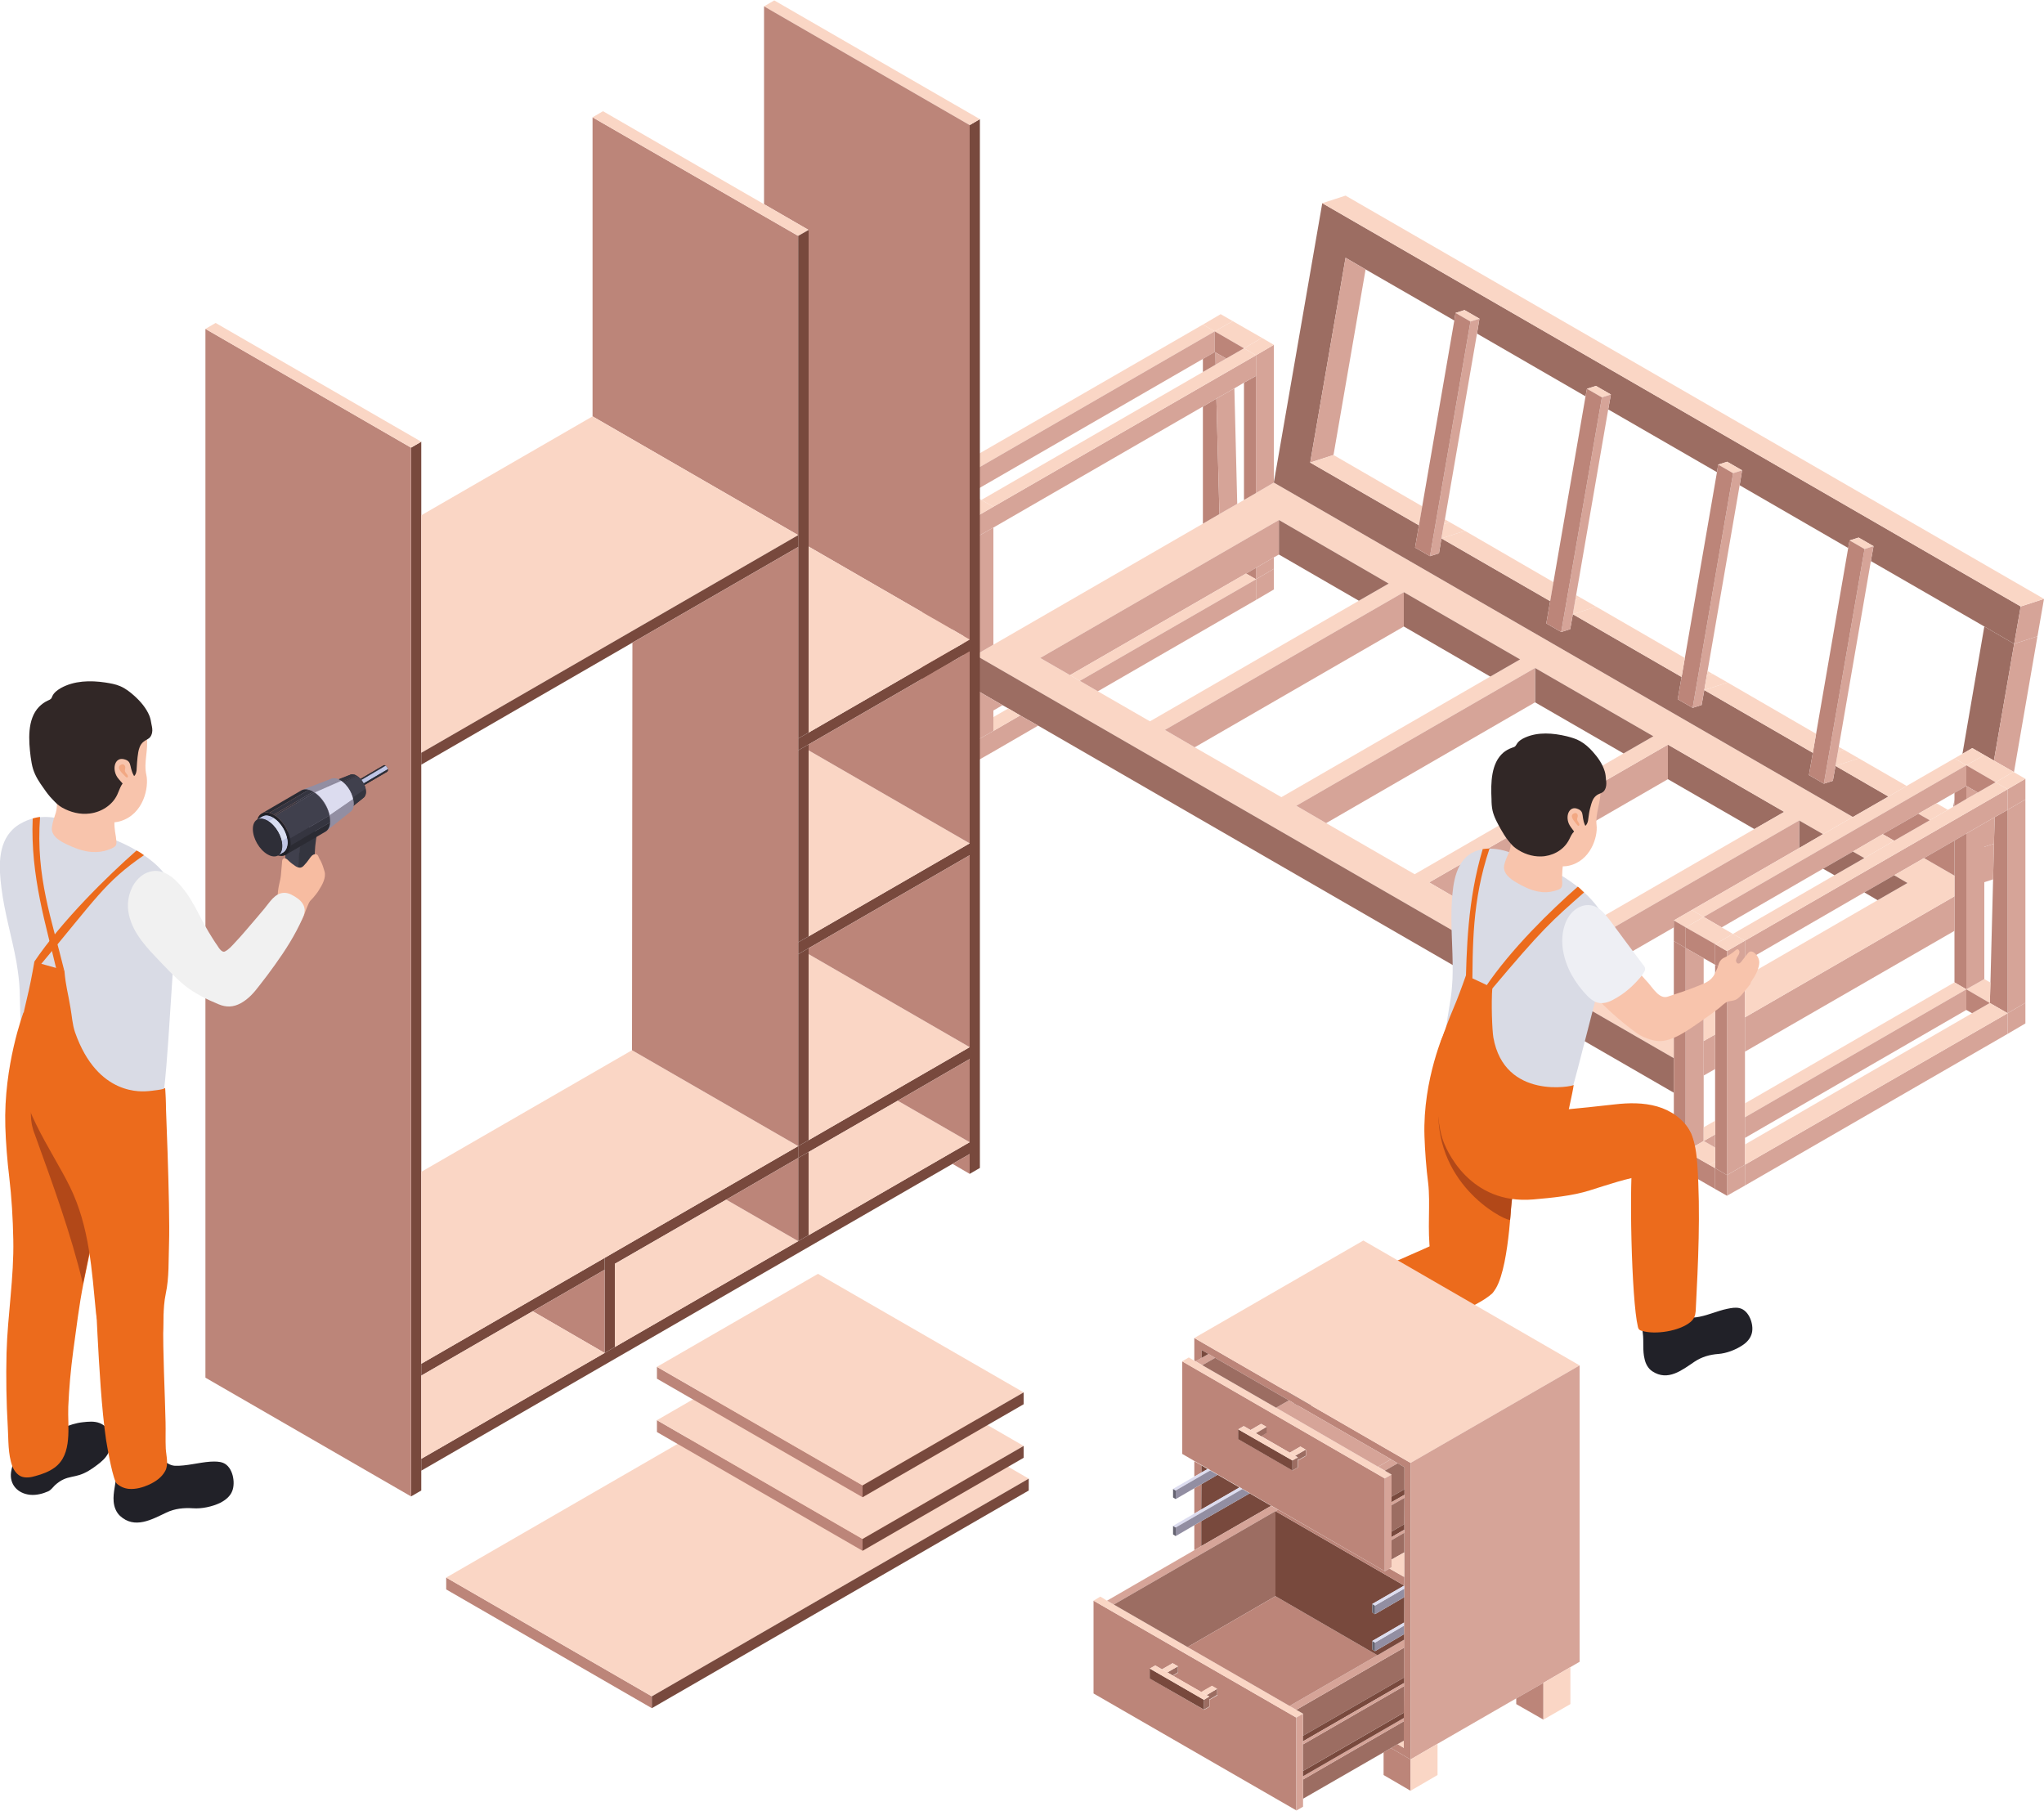 <?xml version="1.0" encoding="utf-8"?>
<!-- Generator: Adobe Illustrator 24.3.0, SVG Export Plug-In . SVG Version: 6.00 Build 0)  -->
<svg version="1.1" id="Livello_1" xmlns="http://www.w3.org/2000/svg" xmlns:xlink="http://www.w3.org/1999/xlink" x="0px" y="0px"
	 viewBox="0 0 1000 886" style="enable-background:new 0 0 1000 886;" xml:space="preserve">
<style type="text/css">
	.st0{fill:#9C6D62;}
	.st1{fill:#D6A498;}
	.st2{fill:#FAD6C5;}
	.st3{fill:#BC8579;}
	.st4{fill:#212128;}
	.st5{fill:#40404D;}
	.st6{fill:#D9DBE5;}
	.st7{fill:#EC6B1C;}
	.st8{fill:#B24818;}
	.st9{fill:#F8C4AC;}
	.st10{fill:#312726;}
	.st11{fill:#F2A883;}
	.st12{fill:#EEEFF4;}
	.st13{fill:#78493D;}
	.st14{enable-background:new    ;}
	.st15{clip-path:url(#SVGID_2_);enable-background:new    ;}
	.st16{fill:#2E2E37;}
	.st17{clip-path:url(#SVGID_4_);enable-background:new    ;}
	.st18{fill:#BFC5E5;}
	.st19{clip-path:url(#SVGID_6_);enable-background:new    ;}
	.st20{clip-path:url(#SVGID_8_);enable-background:new    ;}
	.st21{fill:#34353F;}
	.st22{clip-path:url(#SVGID_10_);enable-background:new    ;}
	.st23{clip-path:url(#SVGID_12_);enable-background:new    ;}
	.st24{clip-path:url(#SVGID_14_);enable-background:new    ;}
	.st25{fill:#928EA2;}
	.st26{clip-path:url(#SVGID_16_);enable-background:new    ;}
	.st27{fill:#DCDCEF;}
	.st28{clip-path:url(#SVGID_18_);enable-background:new    ;}
	.st29{fill:#2B2B33;}
	.st30{fill:#353540;}
	.st31{clip-path:url(#SVGID_20_);enable-background:new    ;}
	.st32{clip-path:url(#SVGID_22_);enable-background:new    ;}
	.st33{clip-path:url(#SVGID_24_);enable-background:new    ;}
	.st34{fill:#D9DEF1;}
	.st35{fill:#F7BCA1;}
	.st36{fill:#F1F1F1;}
	.st37{fill:#646370;}
</style>
<g>
	<g>
		<g>
			<polygon class="st0" points="816,381.2 858.3,405.6 872.9,397.2 816,364.3 			"/>
			<polygon class="st1" points="816,381.2 816,364.3 699.2,431.7 713.8,440.2 			"/>
			<polygon class="st2" points="816,364.3 872.9,397.2 858.3,405.6 756.1,464.6 763.4,468.8 880.2,401.4 891.9,408.1 906.5,399.7 
				623.2,236.1 614.5,241.2 608.6,244.6 605.3,246.5 596.6,251.5 588.5,256.2 486,315.4 477.2,320.5 818.9,517.7 818.9,498 
				816.4,499.4 778,477.3 763.4,468.8 756.1,464.6 713.8,440.2 699.2,431.7 692.1,427.7 648.8,402.7 634.2,394.2 626.9,390 
				584.5,365.6 569.9,357.1 562.6,352.9 537.1,338.2 528.3,333.1 523.5,330.3 508.9,321.9 625.7,254.4 679.4,285.5 664.8,293.9 
				562.6,352.9 569.9,357.1 686.8,289.7 743.7,322.6 729.1,331 626.9,390 634.2,394.2 751,326.8 808.9,360.2 794.3,368.6 
				692.1,427.7 699.2,431.7 			"/>
			<polygon class="st1" points="477.2,320.5 486,315.4 486,258.1 477.2,263.1 			"/>
			<polygon class="st1" points="614.5,241.2 623.2,236.1 623.2,168.7 614.5,173.8 614.5,183.9 			"/>
			<polygon class="st1" points="625.7,254.4 508.9,321.9 523.5,330.3 609.6,280.6 614.5,277.8 623.2,272.7 625.7,271.3 			"/>
			<polygon class="st0" points="625.7,254.4 625.7,271.3 664.8,293.9 679.4,285.5 			"/>
			<polygon class="st0" points="623.2,236.1 906.5,399.7 923.9,389.7 898,374.7 896.7,382 892.3,383.4 885,379.2 886.9,368.3 
				833.8,337.6 832.5,344.9 828.1,346.3 820.8,342.1 822.7,331.2 769.5,300.5 768.2,307.8 763.8,309.2 756.5,305 758.4,294.1 
				705.2,263.4 704,270.7 699.6,272.1 692.3,267.9 694.2,257 641,226.3 658.3,126.1 668.1,131.8 711.5,156.8 712.1,153.1 
				716.5,151.7 723.8,155.9 722.6,163.2 775.7,193.9 776.4,190.2 780.8,188.8 788.1,193 786.8,200.3 840,231 840.6,227.3 845,225.9 
				852.3,230.1 851.1,237.4 904.2,268.1 904.9,264.4 909.3,263 916.6,267.2 915.3,274.5 970.8,306.5 985.4,315 988.6,296.7 
				646.9,99.4 			"/>
			<polygon class="st0" points="818.9,517.7 477.2,320.5 477.2,337.3 486,342.4 490.5,345 493.3,346.6 499.1,350 507.9,355 
				818.9,534.6 			"/>
			<polygon class="st3" points="818.9,517.7 818.9,534.6 818.9,559.9 824.7,563.3 824.7,463.8 818.9,460.4 818.9,498 			"/>
			<polygon class="st3" points="477.2,337.3 477.2,320.5 477.2,263.1 471.4,259.8 471.4,336 471.4,346 471.4,349.1 471.4,359.2 
				477.2,362.6 			"/>
			<polygon class="st0" points="891.9,408.1 880.2,401.4 880.2,414.9 			"/>
			<polygon class="st1" points="880.2,414.9 880.2,401.4 763.4,468.8 778,477.3 818.9,453.7 818.9,450.3 827.7,445.2 			"/>
			<polygon class="st0" points="808.9,360.2 751,326.8 751,343.6 794.3,368.6 			"/>
			<polygon class="st1" points="751,343.6 751,326.8 634.2,394.2 648.8,402.7 			"/>
			<polygon class="st0" points="743.7,322.6 686.8,289.7 686.8,306.5 729.1,331 			"/>
			<polygon class="st1" points="686.8,306.5 686.8,289.7 569.9,357.1 584.5,365.6 			"/>
			<polygon class="st0" points="985.4,315 970.8,306.5 960.1,368.8 964.9,366 970.8,369.4 975.5,372.1 			"/>
			<polygon class="st1" points="985.4,315 975.5,372.1 985.1,377.6 985.3,377.8 996.8,311.3 			"/>
			<polygon class="st2" points="932.8,384.5 909.4,371 898,374.7 923.9,389.7 			"/>
			<polygon class="st2" points="909.4,371 902.1,366.8 899.2,367.7 898,374.7 			"/>
			<polygon class="st2" points="902.1,366.8 899.6,365.4 899.2,367.7 			"/>
			<polygon class="st1" points="996.8,311.3 1000,293 988.6,296.7 985.4,315 			"/>
			<polygon class="st2" points="1000,293 658.3,95.7 646.9,99.4 988.6,296.7 			"/>
			<polygon class="st2" points="916.6,267.2 909.3,263 904.9,264.4 912.2,268.6 			"/>
			<polygon class="st1" points="916.6,267.2 912.2,268.6 892.3,383.4 896.7,382 898,374.7 899.2,367.7 899.6,365.4 915.3,274.5 			
				"/>
			<polygon class="st3" points="892.3,383.4 912.2,268.6 904.9,264.4 904.2,268.1 888.5,359 886.9,368.3 885,379.2 			"/>
			<polygon class="st2" points="852.3,230.1 845,225.9 840.6,227.3 847.9,231.5 			"/>
			<polygon class="st1" points="852.3,230.1 847.9,231.5 828.1,346.3 832.5,344.9 833.8,337.6 835,330.6 835.4,328.3 851.1,237.4 
							"/>
			<polygon class="st3" points="828.1,346.3 847.9,231.5 840.6,227.3 840,231 824.3,321.9 822.7,331.2 820.8,342.1 			"/>
			<polygon class="st1" points="658.3,126.1 641,226.3 652.4,222.6 668.1,131.8 			"/>
			<polygon class="st2" points="695.8,247.7 652.4,222.6 641,226.3 694.2,257 			"/>
			<polygon class="st2" points="705.2,263.4 758.4,294.1 760,284.8 716.7,259.7 			"/>
			<polygon class="st2" points="716.7,259.7 709.3,255.5 706.4,256.4 705.2,263.4 			"/>
			<polygon class="st2" points="709.3,255.5 706.9,254.1 706.4,256.4 			"/>
			<polygon class="st2" points="769.5,300.5 822.7,331.2 824.3,321.9 780.9,296.8 			"/>
			<polygon class="st2" points="780.9,296.8 773.6,292.6 770.7,293.5 769.5,300.5 			"/>
			<polygon class="st2" points="773.6,292.6 771.1,291.2 770.7,293.5 			"/>
			<polygon class="st2" points="833.8,337.6 886.9,368.3 888.5,359 845.2,333.9 			"/>
			<polygon class="st2" points="845.2,333.9 837.9,329.7 835,330.6 833.8,337.6 			"/>
			<polygon class="st2" points="837.9,329.7 835.4,328.3 835,330.6 			"/>
			<polygon class="st2" points="788.1,193 780.8,188.8 776.4,190.2 783.7,194.4 			"/>
			<polygon class="st1" points="788.1,193 783.7,194.4 763.8,309.2 768.2,307.8 769.5,300.5 770.7,293.5 771.1,291.2 786.8,200.3 
							"/>
			<polygon class="st3" points="763.8,309.2 783.7,194.4 776.4,190.2 775.7,193.9 760,284.8 758.4,294.1 756.5,305 			"/>
			<polygon class="st2" points="723.8,155.9 716.5,151.7 712.1,153.1 719.4,157.3 			"/>
			<polygon class="st1" points="723.8,155.9 719.4,157.3 699.6,272.1 704,270.7 705.2,263.4 706.4,256.4 706.9,254.1 722.6,163.2 
							"/>
			<polygon class="st3" points="699.6,272.1 719.4,157.3 712.1,153.1 711.5,156.8 695.8,247.7 694.2,257 692.3,267.9 			"/>
			<polygon class="st1" points="477.2,372.7 486,367.7 486,357.6 477.2,362.6 			"/>
			<polygon class="st1" points="623.2,288.4 623.2,278.3 614.5,283.4 614.5,293.5 			"/>
			<polygon class="st2" points="614.5,173.8 623.2,168.7 617.4,165.3 608.6,170.4 			"/>
			<polygon class="st3" points="614.5,241.2 614.5,183.9 608.6,187.2 608.6,244.6 			"/>
			<polygon class="st3" points="471.4,369.4 477.2,372.7 477.2,362.6 471.4,359.2 			"/>
			<polygon class="st3" points="451.2,347.6 451.2,357.7 457,361.1 457,351 			"/>
			<polygon class="st3" points="451.2,238 451.2,248.1 457,251.5 457,241.4 			"/>
			<polygon class="st3" points="457,251.5 451.2,248.1 451.2,347.6 457,351 			"/>
			<polygon class="st2" points="597.2,153.7 588.5,158.8 594.3,162.1 603.1,157.1 			"/>
			<polygon class="st3" points="588.5,198.9 588.5,256.2 596.6,251.5 595.1,195 			"/>
			<polygon class="st2" points="588.5,158.8 460,232.9 465.8,236.3 594.3,162.1 			"/>
			<polygon class="st1" points="614.5,183.9 614.5,173.8 486,247.9 486,258.1 588.5,198.9 595.1,195 603.9,190 608.6,187.2 			"/>
			<polygon class="st2" points="486,247.9 614.5,173.8 608.6,170.4 599.9,175.4 594.7,178.4 588.5,182 480.1,244.6 			"/>
			<polygon class="st1" points="486,258.1 486,247.9 477.2,253 477.2,263.1 			"/>
			<polygon class="st3" points="477.2,263.1 477.2,253 471.4,249.6 471.4,259.8 			"/>
			<polygon class="st2" points="471.4,249.6 477.2,253 486,247.9 480.1,244.6 			"/>
			<polygon class="st1" points="477.2,362.6 486,357.6 486,350.8 486,347.6 486,342.4 477.2,337.3 			"/>
			<polygon class="st1" points="623.2,278.3 623.2,272.7 614.5,277.8 614.5,283.4 			"/>
			<polygon class="st3" points="614.5,283.4 614.5,277.8 609.6,280.6 			"/>
			<polygon class="st2" points="614.5,283.4 609.6,280.6 523.5,330.3 528.3,333.1 			"/>
			<polygon class="st1" points="614.5,283.4 528.3,333.1 537.1,338.2 614.5,293.5 			"/>
			<polygon class="st1" points="486,367.7 507.9,355 499.1,350 486,357.6 			"/>
			<polygon class="st2" points="486,357.6 499.1,350 493.3,346.6 486,350.8 			"/>
			<polygon class="st2" points="451.2,238 457,241.4 465.8,236.3 460,232.9 			"/>
			<polygon class="st1" points="594.3,162.1 465.8,236.3 474.6,241.4 588.5,175.6 594.3,172.2 			"/>
			<polygon class="st2" points="465.8,236.3 457,241.4 471.4,249.6 480.1,244.6 474.6,241.4 			"/>
			<polygon class="st3" points="471.4,249.6 457,241.4 457,251.5 465.8,256.6 471.4,259.8 			"/>
			<polygon class="st2" points="603.1,157.1 594.3,162.1 608.6,170.4 617.4,165.3 			"/>
			<polygon class="st3" points="608.6,170.4 594.3,162.1 594.3,172.2 594.6,172.4 599.9,175.4 			"/>
			<polygon class="st1" points="457,251.5 457,351 465.8,345.9 465.8,339.2 465.8,256.6 			"/>
			<polygon class="st3" points="457,351 457,361.1 471.4,369.4 471.4,359.2 459.9,352.6 			"/>
			<polygon class="st2" points="459.9,352.6 471.4,359.2 471.4,349.1 468.6,347.5 			"/>
			<polygon class="st1" points="599.9,175.4 594.6,172.4 594.7,178.4 			"/>
			<polygon class="st2" points="465.8,345.9 457,351 459.9,352.6 468.6,347.5 			"/>
			<polygon class="st1" points="468.6,347.5 471.4,349.1 471.4,346 			"/>
			<polygon class="st3" points="594.7,178.4 594.6,172.4 594.3,172.2 588.5,175.6 588.5,182 			"/>
			<polygon class="st1" points="595.1,195 596.6,251.5 605.3,246.5 603.9,190 			"/>
			<polygon class="st2" points="468.6,347.5 471.4,346 471.4,336 465.8,339.2 465.8,345.9 			"/>
			<polygon class="st1" points="486,347.6 490.5,345 486,342.4 			"/>
			<polygon class="st3" points="818.9,570 824.7,573.4 824.7,563.3 818.9,559.9 			"/>
			<polygon class="st2" points="970.8,369.4 964.9,366 960.1,368.8 956.2,371 962,374.4 			"/>
			<polygon class="st1" points="990.9,500.7 990.9,490.6 982.2,495.7 982.2,505.8 			"/>
			<polygon class="st1" points="844.9,585 853.7,580 853.7,569.8 844.9,574.9 			"/>
			<polygon class="st3" points="844.9,585 844.9,574.9 839.1,571.5 839.1,581.7 			"/>
			<polygon class="st1" points="844.9,574.9 853.7,569.8 853.7,559.9 853.7,556.7 853.7,546.6 853.7,539.8 853.7,514.5 853.7,497.7 
				853.7,477.9 853.7,470.4 844.9,475.4 			"/>
			<polygon class="st1" points="990.9,490.6 990.9,391.1 982.2,396.2 982.2,495.7 			"/>
			<polygon class="st3" points="982.2,495.7 982.2,396.2 975.9,399.8 975.5,412.8 975.1,430.2 973.8,480.7 973.5,490.7 			"/>
			<polygon class="st3" points="844.9,574.9 844.9,475.4 839.1,472 839.1,486.4 839.1,506.1 839.1,523 839.1,548.3 839.1,555 
				839.1,561.4 839.1,568.3 839.1,571.5 			"/>
			<polygon class="st3" points="839.1,472 844.9,475.4 844.9,465.3 839.1,461.9 			"/>
			<polygon class="st1" points="844.9,465.3 844.9,475.4 853.7,470.4 853.7,460.2 			"/>
			<polygon class="st2" points="827.7,445.2 818.9,450.3 824.7,453.7 833.5,448.6 			"/>
			<polygon class="st3" points="824.7,453.7 818.9,450.3 818.9,453.7 818.9,460.4 824.7,463.8 			"/>
			<polygon class="st1" points="853.7,580 982.2,505.8 982.2,495.7 853.7,569.8 			"/>
			<polygon class="st2" points="853.7,569.8 982.2,495.7 973.5,490.7 964.8,495.7 853.7,559.9 			"/>
			<polygon class="st1" points="990.9,391.1 990.9,381 982.2,386.1 982.2,396.2 			"/>
			<polygon class="st2" points="982.2,386.1 990.9,381 985.3,377.8 985.1,377.6 976.3,382.7 			"/>
			<polygon class="st1" points="982.2,396.2 982.2,386.1 853.7,460.2 853.7,470.4 912.1,436.6 926.7,428.2 941.3,419.8 956.2,411.2 
				962,407.8 970.8,402.7 975.9,399.8 			"/>
			<polygon class="st2" points="853.7,460.2 982.2,386.1 976.3,382.7 967.6,387.7 962,390.9 956.2,394.3 955.6,394.7 953,396.2 
				944.1,401.3 926.7,411.3 912.1,419.8 897.5,428.2 847.8,456.9 			"/>
			<polygon class="st2" points="839.1,461.9 844.9,465.3 853.7,460.2 847.8,456.9 			"/>
			<polygon class="st2" points="962,374.4 956.2,371 932.8,384.5 923.9,389.7 906.5,399.7 891.9,408.1 880.2,414.9 827.7,445.2 
				833.5,448.6 			"/>
			<polygon class="st1" points="962,374.4 833.5,448.6 842.3,453.7 891.9,425 906.5,416.6 921.1,408.1 938.5,398.1 947.4,393 
				956.2,387.9 962,384.5 			"/>
			<polygon class="st2" points="839.1,461.9 847.8,456.9 842.3,453.7 833.5,448.6 824.7,453.7 			"/>
			<polygon class="st3" points="839.1,461.9 824.7,453.7 824.7,463.8 833.5,468.8 839.1,472 			"/>
			<polygon class="st2" points="976.3,382.7 985.1,377.6 975.5,372.1 970.8,369.4 962,374.4 			"/>
			<polygon class="st3" points="976.3,382.7 962,374.4 962,384.5 967.6,387.7 			"/>
			<polygon class="st3" points="839.1,581.7 839.1,571.5 836.3,569.9 824.7,563.3 824.7,573.4 			"/>
			<polygon class="st1" points="824.7,463.8 824.7,563.3 833.5,558.2 833.5,551.5 833.5,526.2 833.5,509.3 833.5,489.6 833.5,468.8 
							"/>
			<polygon class="st2" points="824.7,563.3 836.3,569.9 839.1,568.3 839.1,561.4 833.5,558.2 			"/>
			<polygon class="st1" points="967.6,387.7 962,384.5 962,390.9 			"/>
			<polygon class="st1" points="833.5,558.2 839.1,561.4 839.1,555 			"/>
			<polygon class="st3" points="962,390.9 962,384.5 956.2,387.9 956.2,391.2 956.2,394.3 			"/>
			<polygon class="st2" points="836.3,569.9 839.1,571.5 839.1,568.3 			"/>
			<polygon class="st2" points="833.5,558.2 839.1,555 839.1,548.3 833.5,551.5 			"/>
			<polygon class="st1" points="833.5,526.2 839.1,523 839.1,506.1 833.5,509.3 			"/>
			<polygon class="st2" points="833.5,509.3 839.1,506.1 839.1,486.4 833.5,489.6 			"/>
			<polygon class="st3" points="956.2,391.2 955.6,394.7 956.2,394.3 			"/>
			<polygon class="st2" points="953,396.2 947.4,393 938.5,398.1 944.1,401.3 			"/>
			<polygon class="st3" points="944.1,401.3 938.5,398.1 921.1,408.1 926.7,411.3 			"/>
			<polygon class="st2" points="926.7,411.3 921.1,408.1 906.5,416.6 912.1,419.8 			"/>
			<polygon class="st0" points="912.1,419.8 906.5,416.6 891.9,425 897.5,428.2 			"/>
			<polygon class="st2" points="973.5,490.7 973.8,480.7 970.8,479 962,484 			"/>
			<polygon class="st1" points="970.8,431.6 975.1,430.2 975.5,412.8 970.8,414.3 			"/>
			<polygon class="st1" points="970.8,414.3 975.5,412.8 975.9,399.8 970.8,402.7 			"/>
			<polygon class="st1" points="962,484 970.8,479 970.8,431.6 970.8,414.3 970.8,402.7 962,407.8 			"/>
			<polygon class="st3" points="962,484 962,407.8 956.2,411.2 956.2,428.4 956.2,438.5 956.2,455.4 956.2,480.6 			"/>
			<polygon class="st1" points="956.2,455.4 956.2,438.5 853.7,497.7 853.7,514.5 			"/>
			<polygon class="st2" points="853.7,497.7 956.2,438.5 956.2,428.4 941.3,419.8 926.7,428.2 933.2,432 918.6,440.4 853.7,477.9 
							"/>
			<polygon class="st3" points="941.3,419.8 956.2,428.4 956.2,411.2 			"/>
			<polygon class="st0" points="933.2,432 926.7,428.2 912.1,436.6 918.6,440.4 			"/>
			<polygon class="st2" points="956.2,480.6 853.7,539.8 853.7,546.6 962,484 			"/>
			<polygon class="st3" points="973.5,490.7 962,484 962,494.1 964.8,495.7 			"/>
			<polygon class="st1" points="962,484 853.7,546.6 853.7,556.7 962,494.1 			"/>
		</g>
		<g>
			<g>
				<path class="st4" d="M650.1,630.4c1.2,0.1,2.3,0.2,3.4,0.1c1.2-0.1,2.3,0.3,3.2,1.1c1.1,1,1.7,2.4,2.2,3.8
					c0.9,2.6,1.4,5.2,1.6,7.9c0.1,1.5-0.1,2.9-0.1,4.4c0,1.5,0,2.8-1.1,4c-1.6,1.7-4.1,2.1-5.8,3.6c-1.7,1.5-2.7,3.6-3,5.9
					c-1,6.9,1.7,14.4-1.3,20.7c-0.8,1.8-2.1,3.4-3.8,4.3c-1.7,1-6.7,2.3-8.5,1.6c-2.9-1.1-1.4-5.3-2.3-8.2
					c-2.4-8.1-2.9-16.6-2.5-24.9c0.2-4.2,0.7-8.5,1.2-12.7c0.3-2.1,0.6-4.2,0.9-6.2c0.2-1.3,0.1-3.5,1.2-4.4c1.4-1.1,5-0.7,6.8-0.8
					C644.8,630.4,647.5,630.2,650.1,630.4z"/>
				<path class="st5" d="M627.7,635.7c-1.3,2.7-1.1,5.8-0.5,8.7c0.6,2.9,1.6,5.7,2,8.7c0.5,3.9-0.2,7.8-0.8,11.7
					c-0.6,3.9-1.2,7.8-0.7,11.7c0.5,3.9,2.8,8.5,6.2,10.5c3.4,2,8.3,1.6,10.6-1.5c1.6-2.2,1.4-5.9,1.1-8.6
					c-0.9-9.3-5.7-18.1-5.3-27.5c0.1-3.6,1.1-7.2,0.6-10.8c-0.4-2.9-2.5-7-5.8-7.4C632.1,630.8,628.8,633.2,627.7,635.7z"/>
			</g>
			<g>
				<g>
					<g>
						<g>
							<g>
								<g>
									<g>
										<path class="st6" d="M787.7,458.9c0.2-2.9-1.3-6.5-2.5-9c-1.3-2.8-3-5.5-5-7.9c-4.1-5-9.2-9.1-14.6-12.6
											c-2.6-1.7-5.5-2.7-8.3-4c-3.3-1.5-6.6-3.1-9.8-4.6c-4.3-2-8.7-4.1-13.5-5.1c-4.1-0.8-8.4-0.7-12.3,0.8
											c-9.5,3.9-10.8,15.4-11.4,24.4c-0.7,11.4,0.5,22.8,0.4,34.2c0,2.4-0.1,4.8-0.3,7.1c-0.5,8.2-2.8,16.3-3.2,24.4
											c-0.4,8.5-4.1,16.6-6.4,24.6c-2.5,8.7,1.1,17.8,7.9,23.5c4.5,3.7,10.1,6.3,15.8,7.5c2.5,0.6,5,0.1,7.6,0.8
											c2.6,0.7,5.1,2.2,7.4,3.5c4,2.3,8.6,4.5,13,3.1c5-1.6,7.5-7.1,9.2-12.1c5.2-15.2,9.2-30.7,13.2-46.3
											c2.4-9.2,4.7-18.4,7.1-27.6c0.4-1.5,0.8-3,1.3-4.5C785.4,472.5,787.1,465.9,787.7,458.9z"/>
									</g>
								</g>
							</g>
						</g>
					</g>
					<path class="st7" d="M743.8,561.4c-0.3-2.7-0.9-5.4-1.8-7.9c-2.2-6-5.9-11.2-9.7-16.3c-2.9-3.8-6.1-7.7-10.3-10.1
						c-4.2-2.4-15-23.1-15-23.1s-11,24-10.1,51.8c0.2,6.8,0.9,16.2,1.8,22.9c2.4,19.9-6.9,53.1,22.3,55.9c2.6,0.2,5.6,0.2,7.9-1.1
						c8.9-5.1,10.1-42.7,10.8-46.6c1-5.9,1.8-11.7,3.5-17.3C743.9,567,744,564.2,743.8,561.4z"/>
					<path class="st8" d="M743.1,569.6c0.8-2.6,0.9-5.4,0.7-8.2c-0.3-2.7-0.9-5.4-1.8-7.9c-2.2-6-5.9-11.2-9.7-16.3
						c-2.9-3.8-6.1-7.7-10.3-10.1c-1.6-0.9-4.4-4.5-7.3-8.6c-6.3,11.5-11.4,14.9-11,27.8c1.1,36.7,35,52,35.1,50.4
						c0.1-1.6,0.6-8.2,0.9-9.9C740.6,581,741.4,575.3,743.1,569.6z"/>
					<g>
						<path class="st9" d="M765,421.3c0.8-3.3,3.3-2.3,2.3-5.4c-0.8-2.7-2.2-5.2-4.3-7.1c-2-1.9-4.7-3.2-7.5-3.3
							c-1,0-1.7,0.4-2.6,0.4c-2.6-0.2-5.2-1-7.9-0.9c-2.7,0.1-5.1,0.1-5.4,3c-0.3,2.8-0.2,6.2-1.3,8.8c-0.9,2.2-1.9,4.2-2.4,6.5
							c-0.4,2,0.4,3.8,1.8,5.3c1.2,1.3,2.6,2.2,4.1,3.1c3.4,2,7,3.8,10.9,4.5c2.6,0.5,5.2,0.4,7.7-0.3c1-0.3,2.8-0.7,3.4-1.6
							c0.7-0.9,0.5-2.9,0.4-4C764.3,427.3,764.3,424.3,765,421.3z"/>
						<g>
							<g>
								<path class="st9" d="M780.4,379.6c1.4,2.1,2.4,4.4,2.6,7c0.3,5.8-2.6,11.4-1.9,17.1c0.7,5.6-2.9,17.7-13.9,19.9
									c-5.6,1.1-16.2-1.8-19.4-3.8c-4.4-2.7-7-7.5-9.4-12.1C719.3,369.8,767,359.6,780.4,379.6z"/>
							</g>
							<path class="st10" d="M735.5,368.2c1.2-1,2.6-1.8,4.3-2.4c0.5-0.2,1.1-0.3,1.5-0.7c0.3-0.3,0.5-0.7,0.7-1
								c0.9-1.6,2.6-2.6,4.2-3.3c6.3-2.8,13.6-2.2,20.3-0.6c2.3,0.6,4.5,1.2,6.6,2.4c2.3,1.3,4.3,3.1,6.1,5.1c2.5,2.8,4.8,6,5.9,9.7
								c0.4,1.3,0.5,2.6,0.6,3.9c0.2,1.3,0.3,2.6-0.1,4c-0.3,0.9-0.7,1.7-1.4,2.2c-0.8,0.6-1.9,0.8-2.8,1.4
								c-0.9,0.6-1.6,1.4-2.1,2.4c-0.7,1.4-1,2.9-1.4,4.3c-0.4,1.5-0.6,3.1-0.8,4.6c-0.1,0.9-0.2,1.8-0.6,2.6
								c-0.6,1.4-2,2.1-3.4,2.4c-1.6,0.4-2.7,1.1-3.7,2.4c-0.9,1.2-1.4,2.7-2.2,4c-2.7,4.6-8,7.3-13.3,7.4
								c-4.4,0.1-8.7-1.4-12.2-3.9c-1.6-1.1-2.7-2.5-3.9-4c-1.4-1.7-2.5-3.6-3.6-5.5c-1.6-2.9-3.3-5.9-4-9.1
								c-0.4-1.8-0.5-3.7-0.5-5.6C729.3,383,729.5,373.3,735.5,368.2z"/>
							<path class="st9" d="M771.5,395.6c-3.6-1.2-5.7,3.2-4,7.3c0.5,1.2,1.5,2.4,2.3,3.5c5.2,7.2,8.3,1.6,6.7-0.8
								C772.8,399.9,776,397.1,771.5,395.6z"/>
							<path class="st11" d="M771,402.8c-0.3-0.5-3.9-4-0.6-5c0.9-0.3,1.6,0.6,1.5,1.5c0,0.4-0.3,0.9-0.3,1.3c0,0.3,0,0.5,0.1,0.8
								c0.2,0.7,1.3,1.6,0.9,2.4C772.2,404.6,771.2,403.1,771,402.8z"/>
						</g>
					</g>
					<g id="man_4_">
						<g>
							<g>
								<g>
									<g>
										<g>
											<g>
												<g>
													<path class="st7" d="M720.3,485.9c0.2-23.5-0.2-45,8.4-70.7c-0.6-0.2-2.9,0.2-3.3,0.2c-7.5,25.2-7.9,49.1-8.4,70.1
														L720.3,485.9z"/>
												</g>
											</g>
										</g>
									</g>
								</g>
							</g>
						</g>
					</g>
					<path class="st4" d="M803.7,652.1c-0.1-0.5-0.1-0.9-0.2-1.4c-1-4.6,0.2-8.8,1.2-13.4c0.4-1.7,0.8-3.5,2-4.8
						c2.7-2.9,7.9-1.5,10.4,1.6c1.2,1.4,1.9,3.2,3,4.7c2,2.9,5.7,6.1,9.5,5.7c5.1-0.6,10.5-3.2,15.5-4.2c2-0.4,4-0.8,6-0.3
						c4.6,1.1,7,7.9,6,12.1c-0.6,2.6-2.5,4.7-4.7,6.1c-3.3,2.2-7.8,3.9-11.7,4.2c-4.2,0.3-8.1,1.4-11.7,3.8
						c-6.1,4.1-13,9.7-20.6,4.7c-2-1.3-3.3-3.6-3.8-6C803.5,660.6,804.3,656.3,803.7,652.1z"/>
					<path class="st7" d="M736.7,537.2c-1.5-1.6-2.9-3.4-4.2-5.2c-5.6-7.9-10-16.8-17.4-23c-2.3-1.9-5.4-3.6-8.1-2.3
						c-3.2,1.4-2.3,7.3-2.5,10.3c-0.2,4.4-1.6,5.9-1.6,10.2c0,8.9,0,20.4,2.6,29.3c1.8,6.2,13.6,33,44.7,30.3
						c9-0.8,18.9-1.7,27.5-4.4c9-2.8,18.3-6.1,27.7-7.4c6-0.8,15.2,1.6,20.2-3c4.6-4.3,3.8-13.4,1.2-18.4
						c-3.2-6.2-9.4-10.4-16.1-12.3c-6.7-1.9-13.8-1.8-20.7-1c-8.7,1-17.4,1.9-26,2.7c-7.3,0.7-15,2.8-21.7-1.2
						C740.2,540.6,738.4,539,736.7,537.2z"/>
					<path class="st7" d="M765.5,552.5c-0.7,0.3-1.4,0.6-2.1,0.8c-3.3,1.2-6.7,1.5-10.2,2.2c-3.9,0.9-7.8,1.7-11.7,2.6
						c-7.8,1.7-15.6,3.5-23.5,5.2c-1.2,0.3-2.5,0.5-3.6,0c-1.3-0.6-2-2-2.7-3.3c-4.1-8.6-8.2-17.5-9.2-27c-0.1-1.4-0.2-2.9-0.2-4.3
						c0-7.6,1.7-15.2,3.9-22.5c1.7-5.6,4.2-11.2,6.4-16.6c2-5,4.6-12.4,4.6-12.4s10.4,4.7,12.9,6.1c-0.6,7.5-0.1,20.5,0.5,24.2
						c5.4,30.8,39.2,24,39.3,23.3C769.6,533.9,765.9,549.5,765.5,552.5z"/>
					<g>
						<g>
							<g>
								<g>
									<g>
										<path class="st7" d="M771.9,433.8c-13.1,11.5-32.6,30.4-45.3,49.3l2.5,1.7c25.8-30.7,29.9-34.1,45.9-48.2
											C774.3,436.1,772.6,434.1,771.9,433.8z"/>
									</g>
								</g>
							</g>
						</g>
					</g>
				</g>
				<g>
					<path class="st9" d="M857.3,479.4c1.4-2,2.5-4.1,3.1-6.4c0.3-1.4,0.5-2.6,0-3.9c-0.4-1.2-1.2-2.2-2.2-3
						c-0.6-0.5-1.5-0.8-2.2-0.5c-0.4,0.2-0.6,0.5-0.9,0.8c-0.9,1.1-1.7,2.2-2.6,3.3c-0.5,0.7-1.5,2.3-2.6,1.5
						c-0.5-0.4-0.7-1.2-0.5-1.8c0.2-0.6,0.5-1.2,0.9-1.8c0.4-0.6,0.7-1.2,0.7-1.9c0-0.6-0.4-1.2-0.9-1.3c-0.4,0-0.7,0.3-1,0.5
						c-1.7,1.5-3.6,2.7-5.7,3.7c-1.6,0.7-2.5,2.4-2.9,4.1c-0.3,1.2-1.1,2.5-1.6,3.7c-1.8,3.8-5.2,4.7-8.8,6.2
						c-4.6,1.9-9.5,3.4-14.2,5c-4,1.3-7.1-4-9.4-6.6c-3.7-4.1-7.3-8.2-11-12.3c-2.3-2.6-4.8-5.3-8.1-6.3c-5.1-1.6-6.8,1.9-9.5,5
						c-1.7,2-3.5,4-5.2,6c-0.6,0.7-1.2,1.4-1,2.3c0.1,0.5,0.5,1,0.8,1.4c4.2,4.9,7.5,10.2,12.2,14.8c4.3,4.2,8.9,8.2,13.7,11.8
						c1.9,1.4,3.4,2.6,5.6,3.6c2.3,1,4.6,1.8,7.1,2c2.8,0.2,5.5-0.6,8.1-1.7c3.9-1.7,7.5-4.2,11-6.6c3.6-2.5,7.2-5,10.7-7.7
						c1.4-1.1,2.6-2.5,4.2-3.2c1.6-0.6,3.2-0.3,4.8-1.4c1.3-0.9,2.4-2.2,3.4-3.5c1-1.2,2-2.5,3-3.7
						C856.4,480.7,856.9,480.1,857.3,479.4z"/>
					<path class="st12" d="M766.8,449.6c-0.1,0.2-0.2,0.4-0.3,0.5c-3.6,7.7-2.4,16.5,1,24c1.7,3.8,4.1,7.4,6.8,10.6
						c2.7,3.1,5.7,6.6,10.2,6c2-0.2,3.9-1.1,5.6-2.1c3.8-2.1,7.3-4.9,10.3-8.1c1.4-1.5,3.1-3.3,4.1-5.2c1-1.9-0.3-2.8-1.4-4.3
						c-5-6.7-10-13.3-14.9-20c-2-2.6-4-5.3-6.8-7C775.7,440.8,769.5,444.4,766.8,449.6z"/>
				</g>
			</g>
			<path class="st7" d="M644.7,635.1c0-1.2,0-2.7,0.5-3.8c0.6-1.1,1.7-2,2.7-2.7c2.1-1.4,4.5-2.1,6.9-2.8c6.7-2,13.3-4,20-5.9
				c5-1.4,9.9-3.6,14.6-5.7c4.9-2.1,9.7-4.3,14.5-6.5c5-2.3,10.8-3.5,16.2-1.3c5.4,2.2,14.5,22,9.9,26.4
				c-7.2,6.8-29.5,14.8-39.1,16.5c-2.4,0.4-4.8,0.9-7.2,1.3c-4.6,0.9-9.4,1.5-14,2.5c-4.3,1-8.6,2.1-12.9,3.1
				c-1.5,0.4-2.8,0.8-4.2-0.2c-1.9-1.3-3.3-3.3-4.4-5.4c-1-2.1-1.6-4.4-2.2-6.7c-0.7-2.8-1.4-5.6-1.5-8.5
				C644.7,635.2,644.7,635.1,644.7,635.1z"/>
			<g>
				<path class="st7" d="M826.8,553.5c-1.9-3.7-5.2-7-9.5-7.4c-2.2-0.2-4.4,0.6-6.2,2c-4.9,3.7-11.1,8.4-12,14.1
					c-2.3,15.8-0.9,74,2.2,86.8c0.1,0.5,0.2,0.9,0.5,1.3c0.4,0.4,0.9,0.7,1.5,0.8c6.6,2,18.4,0.1,23.7-4.3c1.8-1.5,2.4-3.1,2.6-5.4
					c1.2-23.8,2.4-47.7,0.8-71.6c-0.4-5.2-1-10.5-3.1-15.4C827.1,554.2,827,553.8,826.8,553.5z"/>
			</g>
		</g>
	</g>
	<g>
		<g>
			<polygon class="st13" points="295.8,661.9 300.8,659 390.5,607.2 395.6,604.3 474.4,558.8 474.4,564.6 466,569.4 206.1,719.5 
				206.1,713.7 			"/>
			<polygon class="st13" points="300.8,659 295.8,661.9 295.8,621.2 295.8,615.4 300.8,612.5 300.8,618.3 			"/>
			<polygon class="st13" points="395.6,604.3 390.5,607.2 390.5,566.5 395.6,563.6 			"/>
			<polygon class="st13" points="206.1,713.7 206.1,719.5 206.1,729.2 201.1,732.1 201.1,219 206.1,216.1 206.1,252.1 206.1,368.3 
				206.1,374.1 206.1,467.8 206.1,473.6 206.1,567.5 206.1,573.3 206.1,667.2 206.1,673 			"/>
			<polygon class="st13" points="474.4,564.6 474.4,558.8 474.4,518.1 474.4,512.3 474.4,418.4 474.4,412.6 474.4,318.7 
				474.4,312.9 474.4,61.2 479.4,58.3 479.4,571.4 474.4,574.3 			"/>
			<polygon class="st13" points="474.4,312.9 474.4,318.7 395.6,364.2 395.6,358.4 			"/>
			<polygon class="st13" points="474.4,412.6 474.4,418.4 395.6,463.9 395.6,458.1 			"/>
			<polygon class="st13" points="474.4,512.3 474.4,518.1 439.2,538.5 395.6,563.6 395.6,557.8 			"/>
			<polygon class="st13" points="395.6,358.4 395.6,364.2 390.5,367.1 390.5,361.3 			"/>
			<polygon class="st13" points="395.6,458.1 395.6,463.9 390.5,466.8 390.5,461 			"/>
			<polygon class="st13" points="395.6,557.8 395.6,563.6 390.5,566.5 390.5,560.7 			"/>
			<polygon class="st13" points="390.5,560.7 390.5,566.5 355.3,586.9 300.8,618.3 300.8,612.5 			"/>
			<polygon class="st3" points="201.1,219 201.1,732.1 100.5,674 100.5,160.9 			"/>
			<polygon class="st2" points="201.1,219 100.5,160.9 105.5,158 206.1,216.1 			"/>
			<polygon class="st2" points="378.8,0.2 479.4,58.3 474.4,61.2 373.8,3.1 			"/>
			<polygon class="st3" points="474.4,574.3 466,569.4 474.4,564.6 			"/>
			<polygon class="st3" points="373.8,3.1 474.4,61.2 474.4,312.9 395.6,267.4 395.6,112.5 373.8,99.9 			"/>
			<polygon class="st2" points="395.6,267.4 474.4,312.9 395.6,358.4 			"/>
			<polygon class="st3" points="289.9,203.7 289.9,57.4 390.5,115.4 390.5,261.8 			"/>
			<polygon class="st2" points="289.9,203.7 390.5,261.8 206.1,368.3 206.1,252.1 			"/>
			<polygon class="st2" points="390.5,115.4 289.9,57.4 295,54.4 373.8,99.9 395.6,112.5 			"/>
			<polygon class="st13" points="390.5,115.4 395.6,112.5 395.6,267.4 395.6,358.4 390.5,361.3 390.5,267.6 390.5,261.8 			"/>
			<polygon class="st13" points="390.5,261.8 390.5,267.6 309.4,314.4 206.1,374.1 206.1,368.3 			"/>
			<polygon class="st13" points="206.1,673 206.1,667.2 295.8,615.4 295.8,621.2 260.6,641.5 			"/>
			<polygon class="st2" points="295.8,615.4 206.1,667.2 206.1,573.3 309.2,513.8 390.5,560.7 300.8,612.5 			"/>
			<polygon class="st13" points="395.6,557.8 390.5,560.7 390.5,466.8 395.6,463.9 395.6,466.8 			"/>
			<polygon class="st2" points="474.4,512.3 395.6,557.8 395.6,466.8 			"/>
			<polygon class="st3" points="474.4,512.3 395.6,466.8 395.6,463.9 474.4,418.4 			"/>
			<polygon class="st2" points="300.8,659 300.8,618.3 355.3,586.9 390.5,607.2 			"/>
			<polygon class="st3" points="390.5,607.2 355.3,586.9 390.5,566.5 			"/>
			<polygon class="st3" points="295.8,621.2 295.8,661.9 260.6,641.5 			"/>
			<polygon class="st2" points="260.6,641.5 295.8,661.9 206.1,713.7 206.1,673 			"/>
			<polygon class="st13" points="395.6,458.1 390.5,461 390.5,367.1 395.6,364.2 395.6,367.1 			"/>
			<polygon class="st2" points="474.4,412.6 395.6,458.1 395.6,367.1 			"/>
			<polygon class="st3" points="474.4,412.6 395.6,367.1 395.6,364.2 474.4,318.7 			"/>
			<polygon class="st2" points="395.6,604.3 395.6,563.6 439.2,538.5 474.4,558.8 			"/>
			<polygon class="st3" points="474.4,558.8 439.2,538.5 474.4,518.1 			"/>
		</g>
		<g>
			<polygon class="st3" points="218.3,771.8 318.9,829.9 318.9,835.7 218.3,777.6 			"/>
			<polygon class="st2" points="318.9,829.9 218.3,771.8 402.7,665.3 503.3,723.4 			"/>
			<polygon class="st13" points="318.9,829.9 503.3,723.4 503.3,729.2 318.9,835.7 			"/>
		</g>
		<g>
			<polygon class="st3" points="321.4,694.8 422,752.9 422,758.7 321.4,700.6 			"/>
			<polygon class="st2" points="422,752.9 321.4,694.8 400.2,649.3 500.8,707.4 			"/>
			<polygon class="st13" points="500.8,707.4 500.8,713.2 422,758.7 422,752.9 			"/>
		</g>
		<g>
			<polygon class="st3" points="321.4,668.7 422,726.7 422,732.5 321.4,674.5 			"/>
			<polygon class="st2" points="422,726.7 321.4,668.7 400.2,623.2 500.8,681.2 			"/>
			<polygon class="st13" points="500.8,681.2 500.8,687 422,732.5 422,726.7 			"/>
		</g>
		<polygon class="st3" points="390.5,560.7 309.2,513.8 309.4,314.4 390.5,267.6 		"/>
		<g>
			<g>
				<g>
					<g>
						<g>
							<g>
								<path class="st6" d="M86.1,437.9c-0.4-3.1-2.7-6.6-4.5-9c-2-2.7-4.3-5.2-6.9-7.3c-6.5-5.4-14.4-9.3-22.2-12.1
									c-13.7-4.9-27.6-14.9-42.2-6.7c-1.5,0.8-2.9,1.8-4.1,3c-7.5,7.3-6.7,19.1-5.5,28.6c1.5,12.2,5.1,24,7.3,36
									c0.4,2.5,0.8,5,1.1,7.6c1.1,8.8,0.3,17.8,1.5,26.5c1.2,9.1-1,18.3-1.8,27.3c-0.9,9.6,4.7,18.6,13.1,23.2
									c5.5,3,12,4.6,18.2,4.8c2.8,0.1,5.3-0.9,8.1-0.7c2.9,0.3,5.8,1.3,8.6,2.2c4.7,1.6,10,3,14.4,0.7c5-2.7,6.5-9,7.3-14.6
									c2.5-17.1,3.6-34.3,4.7-51.5c0.7-10.2,1.3-20.4,2-30.6c0.1-1.7,0.3-3.3,0.4-5C86.4,452.8,86.9,445.4,86.1,437.9z"/>
							</g>
						</g>
					</g>
				</g>
			</g>
			<g>
				<g>
					<path class="st4" d="M8.3,710.9c0.8-1.6,2-1,3.4-1.1c1.8-0.2,3.5-1.1,5-2c1.9-1.2,3.6-2.6,5.4-4c5.3-3.9,11.8-7.3,18.4-8
						c2.7-0.3,5.6-0.6,8.2,0.4c4.4,1.7,5.9,6,5.4,10.3c-0.2,1.4-0.4,2.8-1,4.1c-1.2,2.6-3.4,4.5-5.7,6.2c-2.6,2-5.4,3.8-8.5,4.8
						c-2.5,0.8-5.3,1-7.7,2.1c-1.6,0.7-3.1,1.8-4.4,3c-1,1-1.9,2.3-3.2,2.9c-2.7,1.2-5.9,2-8.9,1.7c-5.9-0.6-10.1-4.9-9.3-11
						c0.3-2.2,1-4.2,1.8-6.3C7.7,712.7,7.9,711.6,8.3,710.9z"/>
				</g>
			</g>
			<path class="st7" d="M53.1,557c-0.3-2.9-1-5.8-2-8.5c-2.3-6.4-6.3-12.1-10.5-17.5c-3.2-4.1-6.5-8.3-11-10.9
				c-4.5-2.6-18.1-24.8-18.1-24.8s-9.8,25.9-8.9,55.8c0.2,7.3,1,17.4,1.9,24.6c1.2,10.2,1.8,20.4,2,30.7c0.4,18.5-2.8,37-3.3,55.5
				c-0.3,12-0.1,24.1,0.6,36.1c0.4,6.5,0,13.3,2.3,19.5c0.8,2,2.2,3.9,4.2,4.8c2.2,0.9,4.8,0.5,7.1-0.2c3.3-0.9,6.6-2.1,9.3-4.1
				c9-6.5,6.3-20.2,6.7-29.8c0.4-9.1,1.2-18.1,2.4-27.1c1.6-11.3,2.8-22.3,5.1-33.6c2.1-10.2,4.2-20.4,6.3-30.6
				c0.8-4.1,0.7-8.3,1.5-12.5c1.1-6.4,2-12.5,3.8-18.6C53.2,563,53.4,560,53.1,557z"/>
			<path class="st8" d="M53.1,557c-0.3-2.9-1-5.8-2-8.5c-2.3-6.4-6.3-12.1-10.5-17.5c-3.2-4.1-6.5-8.3-11-10.9
				c-0.9-0.5-2.2-1.9-3.7-3.6c-8.4,11.9-13.9,26.3-8.9,38.4c8.9,24.7,17.7,48.6,23.6,73.3c0-0.2,0.1-0.5,0.1-0.7
				c2.1-10.2,4.2-20.4,6.3-30.6c0.8-4.1,0.7-8.3,1.5-12.5c1.1-6.4,2-12.5,3.8-18.6C53.2,563,53.4,560,53.1,557z"/>
			<g>
				<path class="st9" d="M56.2,399.6c0.5-3.6,3.3-2.8,1.9-6c-1.2-2.8-3-5.3-5.3-7.2c-2.4-1.8-5.4-2.9-8.4-2.8
					c-1,0.1-1.7,0.7-2.8,0.7c-2.8,0-5.7-0.5-8.5-0.1c-2.8,0.4-5.4,0.6-5.4,3.8c0,3,0.5,6.7-0.4,9.6c-0.8,2.4-1.6,4.7-1.9,7.2
					c-0.3,2.2,0.9,4,2.5,5.4c1.4,1.2,3.1,2.1,4.8,2.9c3.8,1.8,7.9,3.4,12.1,3.7c2.8,0.2,5.6-0.1,8.3-1.1c1-0.4,2.9-1.1,3.5-2
					c0.7-1.1,0.2-3.1,0.1-4.3C56.1,406.1,55.7,402.9,56.2,399.6z"/>
				<g>
					<g>
						<path class="st9" d="M68.3,353.4c1.7,2.1,3.1,4.4,3.5,7.2c0.9,6.1-1.6,12.4-0.2,18.5c1.3,5.9-1.2,19.3-12.9,22.7
							c-5.9,1.7-17.5-0.3-21.2-2.1c-5-2.4-8.3-7.3-11.3-12C1.9,349.2,51.9,333.4,68.3,353.4z"/>
					</g>
					<path class="st10" d="M19.1,345.8c1.2-1.2,2.6-2.3,4.4-3.1c0.5-0.2,1.1-0.5,1.5-0.9c0.3-0.3,0.4-0.8,0.6-1.2
						c0.8-1.8,2.5-3,4.2-4c6.5-3.6,14.3-3.8,21.7-2.7c2.5,0.4,5,0.8,7.3,1.8c2.6,1.1,4.9,2.9,7,4.8c3,2.7,5.8,6,7.3,9.7
						c0.5,1.3,0.8,2.7,1,4.1c0.3,1.4,0.6,2.8,0.3,4.2c-0.2,0.9-0.6,1.9-1.3,2.5c-0.8,0.7-1.9,1.1-2.8,1.8c-0.9,0.7-1.6,1.7-2,2.8
						c-0.6,1.5-0.8,3.2-1,4.8c-0.2,1.7-0.3,3.3-0.4,5c0,1-0.1,1.9-0.4,2.9c-0.5,1.5-2,2.4-3.4,2.9c-1.7,0.5-2.8,1.4-3.7,3
						c-0.8,1.4-1.3,3-2,4.5c-2.4,5.2-7.8,8.6-13.5,9.3c-4.7,0.6-9.4-0.6-13.5-2.9c-1.8-1-3.2-2.4-4.6-3.9c-1.7-1.7-3.1-3.6-4.4-5.5
						c-2.1-2.9-4.1-5.9-5.2-9.4c-0.6-1.9-0.9-3.9-1.2-6C14,362.4,13.2,351.9,19.1,345.8z"/>
					<path class="st9" d="M60.5,371.4c-4-0.9-5.7,4-3.5,8.2c0.6,1.2,1.9,2.4,2.8,3.5c6.3,7.2,9.1,0.8,7.1-1.6
						C62.3,375.9,65.5,372.5,60.5,371.4z"/>
					<path class="st11" d="M60.7,379.2c-0.4-0.5-4.6-3.9-1.2-5.2c0.9-0.4,1.8,0.5,1.8,1.5c0,0.5-0.2,0.9-0.2,1.4
						c0,0.3,0.1,0.6,0.2,0.8c0.3,0.7,1.6,1.6,1.2,2.5C62.1,380.9,60.9,379.4,60.7,379.2z"/>
				</g>
			</g>
			<g id="man_3_">
				<g>
					<g>
						<g>
							<g>
								<g>
									<g>
										<g>
											<path class="st7" d="M31.4,474.7c-6-24.6-14-45.8-11.8-75c-0.7,0-3.1,0.5-3.6,0.7c-1.2,28.3,6.7,52.7,11.8,74.7
												L31.4,474.7z"/>
										</g>
									</g>
								</g>
							</g>
						</g>
					</g>
				</g>
			</g>
			<g>
				<g>
					<g>
						<g class="st14">
							<g class="st14">
								<defs>
									<path id="SVGID_1_" class="st14" d="M168.3,385.8l19.4-11.4c0.2-0.1,0.5-0.1,0.9,0.1l-19.4,11.4
										C168.8,385.7,168.5,385.7,168.3,385.8z"/>
								</defs>
								<use xlink:href="#SVGID_1_"  style="overflow:visible;fill:#2E2E37;"/>
								<clipPath id="SVGID_2_">
									<use xlink:href="#SVGID_1_"  style="overflow:visible;"/>
								</clipPath>
								<g class="st15">
									<path class="st16" d="M168.3,385.8l19.4-11.4c0.2-0.1,0.3-0.1,0.6-0.1l-19.4,11.4C168.6,385.7,168.4,385.7,168.3,385.8
										L168.3,385.8z"/>
									<path class="st16" d="M168.8,385.8l19.4-11.4c0.1,0,0.2,0.1,0.3,0.1l-19.4,11.4C169,385.9,168.9,385.8,168.8,385.8
										L168.8,385.8z"/>
								</g>
							</g>
							<g class="st14">
								<defs>
									<path id="SVGID_3_" class="st14" d="M189.4,377.6L170,388.9c0.2-0.1,0.4-0.4,0.4-0.8c0-0.8-0.6-1.8-1.3-2.2l19.4-11.4
										c0.7,0.4,1.3,1.4,1.3,2.2C189.8,377.1,189.6,377.4,189.4,377.6z"/>
								</defs>
								<use xlink:href="#SVGID_3_"  style="overflow:visible;fill:#2E2E37;"/>
								<clipPath id="SVGID_4_">
									<use xlink:href="#SVGID_3_"  style="overflow:visible;"/>
								</clipPath>
								<g class="st17">
									<path class="st16" d="M169.2,385.9l19.4-11.4c0,0,0.1,0,0.1,0.1L169.3,386C169.2,386,169.2,385.9,169.2,385.9L169.2,385.9z
										"/>
									<path class="st18" d="M169.3,386l19.4-11.4c0.5,0.4,1,1,1.1,1.7l-19.4,11.4C170.2,387,169.8,386.3,169.3,386L169.3,386z"/>
									<path class="st16" d="M170.4,387.7l19.4-11.4c0,0.1,0,0.3,0,0.4c0,0,0,0.1,0,0.1l-19.4,11.4c0,0,0-0.1,0-0.1
										C170.4,388,170.4,387.8,170.4,387.7L170.4,387.7z"/>
									<path class="st16" d="M170.4,388.2l19.4-11.4c0,0.3-0.2,0.6-0.4,0.7L170,388.9C170.2,388.8,170.4,388.5,170.4,388.2
										L170.4,388.2z"/>
								</g>
							</g>
							<g>
								<path class="st16" d="M172.5,383.7c0.8,0.5,1.5,1.6,1.5,2.5c0,0.9-0.7,1.3-1.5,0.8c-0.8-0.5-1.5-1.6-1.5-2.5
									C171,383.7,171.7,383.3,172.5,383.7z"/>
							</g>
						</g>
					</g>
					<g>
						<g class="st14">
							<g class="st14">
								<defs>
									<path id="SVGID_5_" class="st14" d="M155.1,428.6l-6.5-3.8c0.1,0.1,1.1-0.4,1.9-0.8c0.3-0.2,0.7-0.2,0.9-0.1l6.5,3.8
										c-0.2-0.1-0.6-0.1-0.9,0.1C156.2,428.2,155.3,428.7,155.1,428.6z"/>
								</defs>
								<use xlink:href="#SVGID_5_"  style="overflow:visible;fill:#2E2E37;"/>
								<clipPath id="SVGID_6_">
									<use xlink:href="#SVGID_5_"  style="overflow:visible;"/>
								</clipPath>
								<g class="st19">
									<path class="st16" d="M155.1,428.6l-6.5-3.8c0,0,0,0,0,0L155.1,428.6C155.1,428.6,155.1,428.6,155.1,428.6L155.1,428.6z"/>
									<path class="st16" d="M155.2,428.6l-6.5-3.8c0.2,0,1.1-0.4,1.9-0.9c0.3-0.1,0.5-0.2,0.7-0.1l6.5,3.8
										c-0.2-0.1-0.5,0-0.7,0.1C156.3,428.2,155.3,428.7,155.2,428.6L155.2,428.6z"/>
									<path class="st16" d="M157.7,427.6l-6.5-3.8c0.1,0,0.1,0,0.2,0.1l6.5,3.8C157.9,427.7,157.8,427.6,157.7,427.6L157.7,427.6
										z"/>
								</g>
							</g>
							<g>
								<polygon class="st5" points="148,408.1 141.5,404.3 149.6,399.7 156.1,403.4 								"/>
							</g>
							<g class="st14">
								<defs>
									<path id="SVGID_7_" class="st14" d="M148.6,437.8l-6.5-3.8c-0.3-0.2-0.5-0.4-0.6-0.8c-2.7-8.6-2.4-17.2,0-28.8l6.5,3.8
										c-2.4,11.7-2.6,20.2,0,28.8C148.1,437.3,148.3,437.6,148.6,437.8z"/>
								</defs>
								<use xlink:href="#SVGID_7_"  style="overflow:visible;fill:#40404D;"/>
								<clipPath id="SVGID_8_">
									<use xlink:href="#SVGID_7_"  style="overflow:visible;"/>
								</clipPath>
								<g class="st20">
									<path class="st5" d="M148.6,437.8l-6.5-3.8c-0.3-0.2-0.5-0.4-0.6-0.8c-2.7-8.6-2.4-17.2,0-28.8l6.5,3.8
										c-2.4,11.7-2.6,20.2,0,28.8C148.1,437.3,148.3,437.6,148.6,437.8L148.6,437.8z"/>
								</g>
							</g>
							<g>
								<path class="st21" d="M158.2,428.2c0.2,0.6-0.1,1.5-0.7,2.2c-1.4,1.6-4,4.5-6.7,6.8c-0.2,0.2-0.4,0.3-0.6,0.4
									c-1,0.6-2,0.4-2.3-0.6c-2.7-8.6-2.4-17.2,0-28.8l8.1-4.7c-2.3,9.9-2.7,17.9-0.9,25.2c0,0.1,1.1-0.4,1.9-0.8
									C157.6,427.5,158.1,427.6,158.2,428.2z"/>
							</g>
						</g>
					</g>
					<g>
						<g class="st14">
							<g class="st14">
								<defs>
									<path id="SVGID_9_" class="st14" d="M161.2,383l10-3.9c0.8-0.5,2-0.4,3.3,0.3l-9.2,3.9C163.7,382.5,162.2,382.4,161.2,383z
										"/>
								</defs>
								<use xlink:href="#SVGID_9_"  style="overflow:visible;fill:#34353F;"/>
								<clipPath id="SVGID_10_">
									<use xlink:href="#SVGID_9_"  style="overflow:visible;"/>
								</clipPath>
								<g class="st22">
									<path class="st21" d="M161.2,383l10-3.9c0.6-0.3,1.3-0.4,2.1-0.2l-9.5,3.8C162.8,382.5,161.9,382.6,161.2,383L161.2,383z"
										/>
									<path class="st21" d="M163.8,382.8l9.5-3.8c0.4,0.1,0.8,0.3,1.2,0.5l-9.2,3.9C164.7,383.1,164.2,382.9,163.8,382.8
										L163.8,382.8z"/>
								</g>
							</g>
							<g class="st14">
								<defs>
									<path id="SVGID_11_" class="st14" d="M177.7,390.4l-8.3,6.7c1-0.6,1.7-1.9,1.7-3.7c0-3.7-2.6-8.1-5.8-10l9.2-3.9
										c2.5,1.5,4.6,5,4.6,8C179,388.9,178.5,389.9,177.7,390.4z"/>
								</defs>
								<use xlink:href="#SVGID_11_"  style="overflow:visible;fill:#34353F;"/>
								<clipPath id="SVGID_12_">
									<use xlink:href="#SVGID_11_"  style="overflow:visible;"/>
								</clipPath>
								<g class="st23">
									<path class="st21" d="M165.3,383.4l9.2-3.9c0.1,0.1,0.2,0.1,0.4,0.2l-9.1,4C165.6,383.6,165.4,383.5,165.3,383.4
										L165.3,383.4z"/>
									<path class="st5" d="M165.7,383.7l9.1-4c2,1.3,3.6,3.8,4.1,6.2l-8,5.5C170.2,388.5,168.2,385.3,165.7,383.7L165.7,383.7z"
										/>
									<path class="st21" d="M170.8,391.5l8-5.5c0.1,0.5,0.2,1,0.2,1.5c0,0.1,0,0.3,0,0.4l-8,6c0-0.2,0-0.3,0-0.5
										C171,392.8,170.9,392.1,170.8,391.5L170.8,391.5z"/>
									<path class="st21" d="M171,393.9l8-6c-0.1,1.3-0.6,2.1-1.3,2.6l-8.3,6.7C170.3,396.5,170.9,395.4,171,393.9L171,393.9z"/>
								</g>
							</g>
							<g>
								<path class="st21" d="M165.3,383.4c3.2,1.8,5.8,6.3,5.8,10c0,3.7-2.6,5.1-5.8,3.3c-3.2-1.8-5.8-6.3-5.8-10
									C159.5,383.1,162.1,381.6,165.3,383.4z"/>
							</g>
						</g>
					</g>
					<g>
						<g class="st14">
							<g class="st14">
								<defs>
									<path id="SVGID_13_" class="st14" d="M147.4,386.7l14.3-5.5c1.2-0.7,2.9-0.6,4.7,0.5l-13.2,5.7
										C151,386,148.9,385.9,147.4,386.7z"/>
								</defs>
								<use xlink:href="#SVGID_13_"  style="overflow:visible;fill:#928EA2;"/>
								<clipPath id="SVGID_14_">
									<use xlink:href="#SVGID_13_"  style="overflow:visible;"/>
								</clipPath>
								<g class="st24">
									<path class="st25" d="M147.4,386.7l14.3-5.5c0.8-0.5,1.8-0.6,3-0.3l-13.6,5.5C149.7,386,148.4,386.1,147.4,386.7
										L147.4,386.7z"/>
									<path class="st25" d="M151.1,386.4l13.6-5.5c0.6,0.1,1.1,0.4,1.7,0.7l-13.2,5.7C152.5,386.9,151.8,386.6,151.1,386.4
										L151.1,386.4z"/>
								</g>
							</g>
							<g class="st14">
								<defs>
									<path id="SVGID_15_" class="st14" d="M171.1,397.4l-12,9.6c1.5-0.9,2.4-2.7,2.4-5.3c0-5.3-3.7-11.7-8.3-14.3l13.2-5.7
										c3.7,2.1,6.6,7.2,6.6,11.5C173.1,395.2,172.3,396.7,171.1,397.4z"/>
								</defs>
								<use xlink:href="#SVGID_15_"  style="overflow:visible;fill:#928EA2;"/>
								<clipPath id="SVGID_16_">
									<use xlink:href="#SVGID_15_"  style="overflow:visible;"/>
								</clipPath>
								<g class="st26">
									<path class="st25" d="M153.3,387.3l13.2-5.7c0.2,0.1,0.4,0.2,0.5,0.3l-13,5.7C153.7,387.6,153.5,387.4,153.3,387.3
										L153.3,387.3z"/>
									<path class="st27" d="M154,387.7l13-5.7c2.8,1.9,5.1,5.5,5.8,8.9l-11.6,8C160.4,394.6,157.5,390.1,154,387.7L154,387.7z"/>
									<path class="st25" d="M161.3,398.9l11.6-8c0.2,0.7,0.2,1.5,0.2,2.2c0,0.2,0,0.4,0,0.5l-11.5,8.7c0-0.2,0-0.5,0-0.7
										C161.6,400.8,161.5,399.8,161.3,398.9L161.3,398.9z"/>
									<path class="st25" d="M161.5,402.3l11.5-8.7c-0.1,1.8-0.8,3.1-1.9,3.7l-12,9.6C160.5,406.2,161.4,404.6,161.5,402.3
										L161.5,402.3z"/>
								</g>
							</g>
							<g>
								<path class="st25" d="M153.3,387.3c4.6,2.6,8.3,9.1,8.3,14.3c0,5.3-3.7,7.4-8.3,4.7c-4.6-2.6-8.3-9.1-8.3-14.3
									C145,386.8,148.7,384.7,153.3,387.3z"/>
							</g>
						</g>
					</g>
					<g>
						<g class="st14">
							<g class="st14">
								<defs>
									<path id="SVGID_17_" class="st14" d="M128,398l19.4-11.3c1.5-0.9,3.6-0.8,5.9,0.6l-19.4,11.3
										C131.6,397.2,129.5,397.1,128,398z"/>
								</defs>
								<clipPath id="SVGID_18_">
									<use xlink:href="#SVGID_17_"  style="overflow:visible;"/>
								</clipPath>
								<g class="st28">
									<path class="st29" d="M128,398l19.4-11.3c1-0.6,2.3-0.7,3.7-0.3l-19.4,11.3C130.3,397.3,129,397.4,128,398L128,398z"/>
									<path class="st30" d="M131.7,397.7l19.4-11.3c0.7,0.2,1.4,0.5,2.2,0.9l-19.4,11.3C133.2,398.1,132.4,397.8,131.7,397.7
										L131.7,397.7z"/>
								</g>
							</g>
							<g class="st14">
								<defs>
									<path id="SVGID_19_" class="st14" d="M159.1,407l-19.4,11.3c1.5-0.9,2.4-2.7,2.4-5.3c0-5.3-3.7-11.7-8.3-14.3l19.4-11.3
										c4.6,2.6,8.3,9.1,8.3,14.3C161.6,404.3,160.6,406.1,159.1,407z"/>
								</defs>
								<clipPath id="SVGID_20_">
									<use xlink:href="#SVGID_19_"  style="overflow:visible;"/>
								</clipPath>
								<g class="st31">
									<path class="st30" d="M133.9,398.6l19.4-11.3c0.2,0.1,0.4,0.3,0.7,0.4L134.6,399C134.4,398.8,134.1,398.7,133.9,398.6
										L133.9,398.6z"/>
									<path class="st5" d="M134.6,399l19.4-11.3c3.5,2.4,6.4,6.9,7.3,11.2l-19.4,11.3C141,405.9,138.1,401.3,134.6,399L134.6,399
										z"/>
									<path class="st30" d="M141.9,410.2l19.4-11.3c0.2,0.9,0.3,1.8,0.3,2.7c0,0.2,0,0.5,0,0.7l-19.4,11.3c0-0.2,0-0.5,0-0.7
										C142.2,412,142.1,411.1,141.9,410.2L141.9,410.2z"/>
									<path class="st29" d="M142.2,413.6l19.4-11.3c-0.2,2.3-1,3.8-2.4,4.6l-19.4,11.3C141.1,417.4,142,415.8,142.2,413.6
										L142.2,413.6z"/>
								</g>
							</g>
							<g>
								<path class="st4" d="M133.9,398.6c4.6,2.6,8.3,9.1,8.3,14.3c0,5.3-3.7,7.4-8.3,4.7c-4.6-2.6-8.3-9.1-8.3-14.3
									C125.6,398.1,129.3,395.9,133.9,398.6z"/>
							</g>
						</g>
					</g>
					<g>
						<g class="st14">
							<g class="st14">
								<defs>
									<path id="SVGID_21_" class="st14" d="M125.8,401l2.6-1.5c1.3-0.8,3.1-0.7,5.1,0.5l-2.6,1.5
										C128.9,400.3,127.1,400.2,125.8,401z"/>
								</defs>
								<use xlink:href="#SVGID_21_"  style="overflow:visible;fill:#BFC5E5;"/>
								<clipPath id="SVGID_22_">
									<use xlink:href="#SVGID_21_"  style="overflow:visible;"/>
								</clipPath>
								<g class="st32">
									<path class="st18" d="M125.8,401l2.6-1.5c0.9-0.5,2-0.6,3.2-0.3l-2.6,1.5C127.8,400.3,126.7,400.5,125.8,401L125.8,401z"/>
									<path class="st18" d="M129,400.7l2.6-1.5c0.6,0.2,1.2,0.4,1.9,0.8l-2.6,1.5C130.2,401.1,129.6,400.8,129,400.7L129,400.7z"
										/>
								</g>
							</g>
							<g class="st14">
								<defs>
									<path id="SVGID_23_" class="st14" d="M138.6,417l-2.6,1.5c1.3-0.7,2.1-2.3,2.1-4.6c0-4.6-3.2-10.1-7.2-12.4l2.6-1.5
										c4,2.3,7.2,7.8,7.2,12.4C140.6,414.6,139.8,416.2,138.6,417z"/>
								</defs>
								<use xlink:href="#SVGID_23_"  style="overflow:visible;fill:#BFC5E5;"/>
								<clipPath id="SVGID_24_">
									<use xlink:href="#SVGID_23_"  style="overflow:visible;"/>
								</clipPath>
								<g class="st33">
									<path class="st18" d="M130.9,401.5l2.6-1.5c0.2,0.1,0.4,0.2,0.6,0.4l-2.6,1.5C131.3,401.7,131.1,401.6,130.9,401.5
										L130.9,401.5z"/>
									<path class="st34" d="M131.5,401.8l2.6-1.5c3,2,5.5,5.9,6.3,9.7l-2.6,1.5C137,407.8,134.5,403.9,131.5,401.8L131.5,401.8z"
										/>
									<path class="st18" d="M137.8,411.5l2.6-1.5c0.2,0.8,0.3,1.6,0.3,2.4c0,0.2,0,0.4,0,0.6l-2.6,1.5c0-0.2,0-0.4,0-0.6
										C138,413.1,138,412.3,137.8,411.5L137.8,411.5z"/>
									<path class="st18" d="M138,414.5l2.6-1.5c-0.1,1.9-0.9,3.3-2.1,4l-2.6,1.5C137.1,417.8,137.9,416.4,138,414.5L138,414.5z"
										/>
								</g>
							</g>
							<g>
								<path class="st16" d="M130.9,401.5c4,2.3,7.2,7.8,7.2,12.4c0,4.6-3.2,6.4-7.2,4.1c-4-2.3-7.2-7.8-7.2-12.4
									C123.7,401,126.9,399.2,130.9,401.5z"/>
							</g>
						</g>
					</g>
				</g>
				<path class="st35" d="M158.8,426.4c-0.5-1.8-1.1-3.6-1.9-5.2c-0.3-0.6-0.8-1.3-1-1.9c-0.3-0.7-0.5-1.3-1.4-1.4
					c-0.7-0.1-1.5,0.3-2,0.8c-0.5,0.5-0.9,1.1-1.4,1.8c-0.7,1-1.4,1.9-2.3,2.8c-0.4,0.5-0.9,0.9-1.5,1.1c-1,0.3-2-0.2-2.8-0.7
					c-1.2-0.8-2.4-1.7-3.4-2.7c-0.3-0.3-0.7-0.7-1.1-0.9c-0.4-0.2-1-0.3-1.4,0c-0.5,0.3-0.6,1-0.6,1.6c-0.2,2.3-0.4,4.5-0.6,6.8
					c-0.2,2-0.9,4-1.2,6.1c-0.1,0.9-0.3,1.8-0.3,2.7c-0.2,2.9-1.8,3-7.2,10.3c-4.3,5.9,13.1,11.6,17,5.8c1.3-1.9,2.6-4.7,3-5.6
					c0.5-1.2,2.2-6.2,3.1-7.1c1-1,2-2.1,2.8-3.2c0.5-0.6,1-1.3,1.4-2C157.6,433,159.6,429.5,158.8,426.4z"/>
				<path class="st36" d="M147.9,449.5C147.9,449.5,147.9,449.4,147.9,449.5c0.5-1.1,1-2.2,1.1-3.4c0.4-2.8-1.4-5.2-3.6-6.7
					c-1.9-1.3-4-2.6-6.3-2.6c-4.6,0-7.2,4.7-9.8,7.8c-3.1,3.6-6.1,7.3-9.2,10.8c-1.7,2-3.4,3.9-5.2,5.8c-1.6,1.7-2.9,3.3-4.9,4.3
					c-1.4,0.7-3-1.8-3.6-2.8c-0.8-1.1-1.5-2.2-2.2-3.3c-2.7-4.2-5.1-8.6-7.4-13.1c-2.3-4.4-4.7-8.6-7.9-12.4
					c-4.3-5.1-10.1-9.9-17.1-6.9c-1.2,0.5-2.3,1.2-3.3,2.1c-4.2,3.6-6.2,9.6-5.9,15c0.3,4.7,2.1,9.2,4.6,13.1
					c2.5,4,5.7,7.5,8.9,10.9c4.6,4.8,9.3,10,14.5,14.2c4.8,3.8,10.7,6.7,16.3,9c3.8,1.6,7.2,1.5,10.9-0.5c3.8-2.1,6.4-5.1,9-8.5
					c2.7-3.4,5.3-6.9,7.8-10.4C139.7,464.8,144.4,457.4,147.9,449.5z"/>
			</g>
			<path class="st4" d="M56.9,721.1c0-0.5,0-1,0-1.5c-0.3-5.1,1.6-9.4,3.5-14.1c0.7-1.8,1.4-3.6,2.9-4.8c3.4-2.7,8.7-0.3,10.8,3.4
				c1,1.7,1.5,3.7,2.4,5.4c1.7,3.4,5.1,7.4,9.1,7.6c5.5,0.2,11.6-1.6,17.2-2c2.2-0.1,4.4-0.2,6.4,0.6c4.7,1.9,6.1,9.6,4.4,13.8
				c-1,2.6-3.4,4.5-6,5.8c-3.8,1.8-8.9,2.9-13.1,2.6c-4.5-0.3-8.9,0.1-13.1,2.1c-7.2,3.4-15.5,8.2-22.7,1.6c-1.9-1.8-2.9-4.4-3.1-7
				C55.2,730.1,56.8,725.6,56.9,721.1z"/>
			<path class="st7" d="M79.9,646.1c0,0.3,0,0.6,0,0.9c-0.3,14.3,0.8,34.6,1.1,48.9c0.1,4.3-0.1,8.6,0.1,12.8
				c0.2,3.5,1.5,7.8-0.3,11c-1.7,3.1-4.6,5.1-7.8,6.6c-3.1,1.4-6.6,2.4-10,2.1c-2.1-0.2-4.2-1.1-5.8-2.5c-1.8-1.5-4.4-15.8-5.3-21.4
				c-2.2-15-3.4-36.3-4.2-51.5c-0.2-3.4-0.3-6.7-0.5-10.1c-0.2-3.8,0.3-2.4,0-6.2c-0.2-3-1.4-7.4-0.5-10.3c1.6-5.6,9.1-2.4,12.8-1.2
				c5.3,1.8,12,2.7,16.5,6.3C80.6,635.1,80.1,640.9,79.9,646.1z"/>
			<path class="st7" d="M55.8,543.5c-5.1,0.3-10.3,0.4-15.4,0.3c-2.3,0-5.2,0.4-7.4-0.1c-1.9-0.5-3.4-2-5.4-2.4
				c-1.6-0.4-18.4-24.3-18.4-24.3c-1.5,22.2,15.9,45.1,25,63.6c9.6,19.6,10.7,40.8,12.8,62.1c0.1,1.1,0.3,2.3,0.7,3.3
				c0.8,1.8,2.4,3.1,4,4.2c4,2.7,8.7,4.5,13.4,5.3c2.6,0.5,5.2,0.6,7.8,0.5c2-0.1,4.5-1,6.3,0c1.1-7.7,0.3-15.6,1.9-23.1
				c1.7-7.9,1.3-16.5,1.6-24.6c0.6-17.9-1.9-76-1.9-76S61.4,543.1,55.8,543.5z"/>
			<path class="st7" d="M81.1,541.8c-0.7,0.4-1.4,0.9-2,1.2c-3.3,1.9-6.9,2.7-10.4,4.1c-4,1.6-8,3.2-12,4.8c-8,3.2-16,6.4-24,9.7
				c-1.2,0.5-2.5,1-3.8,0.7c-1.5-0.4-2.5-1.7-3.4-3c-5.8-8.4-11.8-17.1-14.5-27c-0.4-1.5-0.7-3-1-4.5c-1.4-8.1-0.8-16.4,0.2-24.5
				c0.8-6.3,2.5-12.6,3.9-18.8c1.3-5.7,2.7-13.9,2.7-13.9s11.9,3.2,14.7,4.2c0.7,8.1,1.7,10.4,3,18.4c0.7,3.9,0.9,8,2.2,11.8
				C47.8,536.7,70,534,72.8,533.8c0.8-0.1,8-0.8,8-1.5C80.9,535.5,81,538.6,81.1,541.8z"/>
			<g>
				<g>
					<g>
						<g>
							<g>
								<path class="st7" d="M66.8,416.1c-14.1,12.4-36.4,34.2-50.1,54.5l2.7,1.9c27.8-33.1,31.7-40.8,51-54.1
									C69.6,417.7,67.6,416.4,66.8,416.1z"/>
							</g>
						</g>
					</g>
				</g>
			</g>
		</g>
	</g>
	<g>
		<g>
			<polygon class="st1" points="594.5,664.3 591.2,662.4 587.9,664.3 584.9,666 588.2,667.9 			"/>
			<polygon class="st3" points="591.2,662.4 594.5,664.3 630.6,685.1 680.5,713.9 683.8,715.9 687.1,717.8 687.1,728.6 687.1,731.3 
				687.1,732.8 687,745.7 687,748.4 687,749.9 687,759.4 687,759.7 687,771.5 687,775.7 687,777.2 687,781.4 686.9,793.8 
				686.9,795.3 686.9,799.5 686.9,802.2 686.9,806.1 686.9,820.7 686.9,823.4 686.9,824.9 686.8,837.9 686.8,840.5 686.8,842.1 
				686.8,851.6 686.8,855.1 683.8,853.3 680.5,855.2 690.1,860.8 690.1,715.7 584.3,654.6 584.3,665.7 584.9,666 587.9,664.3 
				587.9,660.5 			"/>
			<polygon class="st1" points="683.8,715.9 680.5,713.9 674.2,717.6 677.5,719.5 			"/>
			<polygon class="st3" points="690.1,860.8 680.5,855.2 676.9,857.3 676.9,868.4 690.1,876.1 			"/>
			<polygon class="st2" points="667,606.9 584.3,654.6 690.1,715.7 772.8,668 			"/>
			<polygon class="st3" points="584.3,746.2 584.3,758.4 587.7,756.4 587.7,744.2 			"/>
			<polygon class="st3" points="584.3,728.1 584.3,740.5 587.7,738.5 587.8,726.1 			"/>
			<polygon class="st3" points="584.3,714.9 584.3,722.4 587.8,720.4 587.8,716.9 			"/>
			<polygon class="st1" points="690.1,715.7 690.1,860.8 703.3,853.1 741.8,830.9 755.1,823.3 768.3,815.6 772.8,813 772.8,668 			
				"/>
			<polygon class="st13" points="587.7,744.2 587.7,756.4 621.9,736.7 611.4,730.6 			"/>
			<polygon class="st13" points="587.8,726.1 587.7,738.5 606.4,727.7 595.7,721.5 			"/>
			<polygon class="st13" points="587.8,716.9 587.8,720.4 590.8,718.7 			"/>
			<polygon class="st13" points="587.9,660.5 587.9,664.3 591.2,662.4 			"/>
			<polygon class="st2" points="683.8,853.3 686.8,855.1 686.8,851.6 			"/>
			<polygon class="st0" points="683.8,853.3 686.8,851.6 686.8,842.1 637.5,870.6 637.5,880 676.9,857.3 680.5,855.2 			"/>
			<path class="st3" d="M677.5,723.3v45.4l-52.3-30.2l-3.3-1.9l-10.5-6.1l-3.6-2.1l-1.3-0.8l-10.7-6.2l-3.6-2.1l-1.3-0.8l-3-1.7
				l-3.5-2l-6-3.5V666L677.5,723.3z M636.2,707.7l-5.2,3l-14-8.1l2.6-1.5v-3l-2.6-1.5l-5.2,3l-3.3-1.9l-2.6,1.5v4.9l26.5,15.3
				l2.6-1.5v-3.4l3.9-2.2v-3L636.2,707.7z"/>
			<polygon class="st2" points="578.3,666 677.5,723.3 680.8,721.4 677.5,719.5 674.2,717.6 624.3,688.7 588.2,667.9 584.9,666 
				584.3,665.7 581.6,664.1 			"/>
			<polygon class="st0" points="677.5,719.5 680.8,721.4 680.8,732.2 687.1,728.6 687.1,717.8 683.8,715.9 			"/>
			<polygon class="st1" points="680.8,721.4 677.5,723.3 677.5,768.7 679.8,767.4 680.8,766.8 680.8,763 680.8,753.5 680.8,752 
				680.8,749.3 680.8,736.4 680.8,734.9 680.8,732.2 			"/>
			<polygon class="st1" points="674.2,717.6 680.5,713.9 630.6,685.1 624.3,688.7 			"/>
			<polygon class="st0" points="624.3,688.7 630.6,685.1 594.5,664.3 588.2,667.9 			"/>
			<polygon class="st13" points="687.1,728.6 680.8,732.2 680.8,734.9 687.1,731.3 			"/>
			<polygon class="st1" points="687.1,731.3 680.8,734.9 680.8,736.4 687.1,732.8 			"/>
			<polygon class="st0" points="687.1,732.8 680.8,736.4 680.8,749.3 687,745.7 			"/>
			<polygon class="st13" points="687,745.7 680.8,749.3 680.8,752 687,748.4 			"/>
			<polygon class="st1" points="687,748.4 680.8,752 680.8,753.5 687,749.9 			"/>
			<polygon class="st0" points="687,749.9 680.8,753.5 680.8,763 686.8,759.6 687,759.4 			"/>
			<path class="st3" d="M634.2,840.3v45.4L535,828.5v-45.4L634.2,840.3z M573.7,813.7l-5.2,3l-3.3-1.9l-2.6,1.5v4.9l26.5,15.3
				l2.6-1.5v-3.4l3.9-2.2v-3l-2.6-1.5l-5.2,3l-14-8.1l2.6-1.5v-3L573.7,813.7z"/>
			<polygon class="st2" points="535,783.1 634.2,840.3 637.5,838.4 634.2,836.5 630.9,834.6 581,805.8 544.9,785 541.6,783.1 
				538.3,781.1 			"/>
			<polygon class="st0" points="634.2,836.5 637.5,838.4 637.5,849.2 686.9,820.7 686.9,806.1 			"/>
			<polygon class="st1" points="637.5,838.4 634.2,840.3 634.2,885.8 637.5,883.9 637.5,880 637.5,870.6 637.5,869 637.5,866.4 
				637.5,853.4 637.5,851.9 637.5,849.2 			"/>
			<polygon class="st1" points="634.2,836.5 686.9,806.1 686.9,802.2 673.9,809.8 630.9,834.6 			"/>
			<polygon class="st1" points="637.5,870.6 686.8,842.1 686.8,840.5 637.5,869 			"/>
			<polygon class="st13" points="686.9,820.7 637.5,849.2 637.5,851.9 686.9,823.4 			"/>
			<polygon class="st13" points="637.5,869 686.8,840.5 686.8,837.9 637.5,866.4 			"/>
			<polygon class="st0" points="637.5,866.4 686.8,837.9 686.9,824.9 637.5,853.4 			"/>
			<polygon class="st1" points="637.5,853.4 686.9,824.9 686.9,823.4 637.5,851.9 			"/>
			<polygon class="st1" points="541.6,783.1 544.9,785 624,739.3 625.3,738.6 621.9,736.7 587.7,756.4 584.3,758.4 			"/>
			<polygon class="st0" points="624,739.3 544.9,785 581,805.8 624,780.9 			"/>
			<polygon class="st3" points="624,780.9 581,805.8 630.9,834.6 673.9,809.8 			"/>
			<polygon class="st13" points="624,780.9 673.9,809.8 686.9,802.2 686.9,799.5 672.7,807.8 671.4,807 671.4,802.8 686.9,793.8 
				687,781.4 672.7,789.7 671.4,788.9 671.4,784.7 687,775.7 624,739.3 			"/>
			<polygon class="st3" points="625.3,738.6 624,739.3 687,775.7 687,771.5 679.8,767.4 677.5,768.7 			"/>
			<polygon class="st2" points="679.8,767.4 687,771.5 687,759.7 686.8,759.6 680.8,763 680.8,766.8 			"/>
			<polygon class="st2" points="690.1,876.1 703.3,868.4 703.3,853.1 690.1,860.8 			"/>
			<polygon class="st3" points="741.8,833.7 755.1,841.3 755.1,823.3 741.8,830.9 			"/>
			<polygon class="st2" points="755.1,823.3 755.1,841.3 768.3,833.7 768.3,815.6 			"/>
			<polygon class="st25" points="672.7,789.7 687,781.4 687,777.2 672.7,785.5 			"/>
			<polygon class="st37" points="672.7,789.7 672.7,785.5 671.4,784.7 671.4,788.9 			"/>
			<polygon class="st27" points="671.4,784.7 672.7,785.5 687,777.2 687,775.7 			"/>
			<polygon class="st25" points="672.7,807.8 686.9,799.5 686.9,795.3 672.7,803.6 			"/>
			<polygon class="st37" points="672.7,807.8 672.7,803.6 671.4,802.8 671.4,807 			"/>
			<polygon class="st27" points="671.4,802.8 672.7,803.6 686.9,795.3 686.9,793.8 			"/>
			<polygon class="st37" points="573.9,750.7 575.2,751.5 575.2,747.3 573.9,746.5 			"/>
			<polygon class="st27" points="573.9,746.5 575.2,747.3 607.8,728.5 606.4,727.7 587.7,738.5 584.3,740.5 			"/>
			<polygon class="st25" points="575.2,747.3 575.2,751.5 584.3,746.2 587.7,744.2 611.4,730.6 607.8,728.5 			"/>
			<polygon class="st37" points="573.9,732.6 575.2,733.4 575.2,729.2 573.9,728.4 			"/>
			<polygon class="st27" points="573.9,728.4 575.2,729.2 592.1,719.4 590.8,718.7 587.8,720.4 584.3,722.4 			"/>
			<polygon class="st25" points="575.2,729.2 575.2,733.4 584.3,728.1 587.8,726.1 595.7,721.5 592.1,719.4 			"/>
			<polygon class="st0" points="638.8,712.2 638.8,709.2 633.6,712.2 634.9,713 634.9,714.4 			"/>
			<polygon class="st2" points="638.8,709.2 636.2,707.7 631,710.7 633.6,712.2 			"/>
			<polygon class="st2" points="619.7,698.1 617,696.6 611.8,699.7 614.4,701.2 			"/>
			<polygon class="st0" points="619.7,701.1 619.7,698.1 614.4,701.2 617,702.7 			"/>
			<polygon class="st0" points="632.3,719.4 634.9,717.9 634.9,714.4 634.9,713 632.3,714.5 			"/>
			<polygon class="st13" points="632.3,719.4 632.3,714.5 605.8,699.3 605.8,704.1 			"/>
			<polygon class="st2" points="632.3,714.5 634.9,713 633.6,712.2 631,710.7 617,702.7 614.4,701.2 611.8,699.7 608.5,697.7 
				605.8,699.3 			"/>
			<polygon class="st0" points="576.3,818.2 576.3,815.2 571.1,818.2 573.7,819.7 			"/>
			<polygon class="st2" points="576.3,815.2 573.7,813.7 568.5,816.7 571.1,818.2 			"/>
			<polygon class="st0" points="595.5,829.2 595.5,826.2 590.3,829.3 591.6,830 591.6,831.5 			"/>
			<polygon class="st2" points="595.5,826.2 592.9,824.7 587.7,827.7 590.3,829.3 			"/>
			<polygon class="st0" points="589,836.4 591.6,834.9 591.6,831.5 591.6,830 589,831.6 			"/>
			<polygon class="st13" points="589,836.4 589,831.6 562.5,816.3 562.5,821.2 			"/>
			<polygon class="st2" points="589,831.6 591.6,830 590.3,829.3 587.7,827.7 573.7,819.7 571.1,818.2 568.5,816.7 565.2,814.8 
				562.5,816.3 			"/>
		</g>
	</g>
</g>
</svg>
